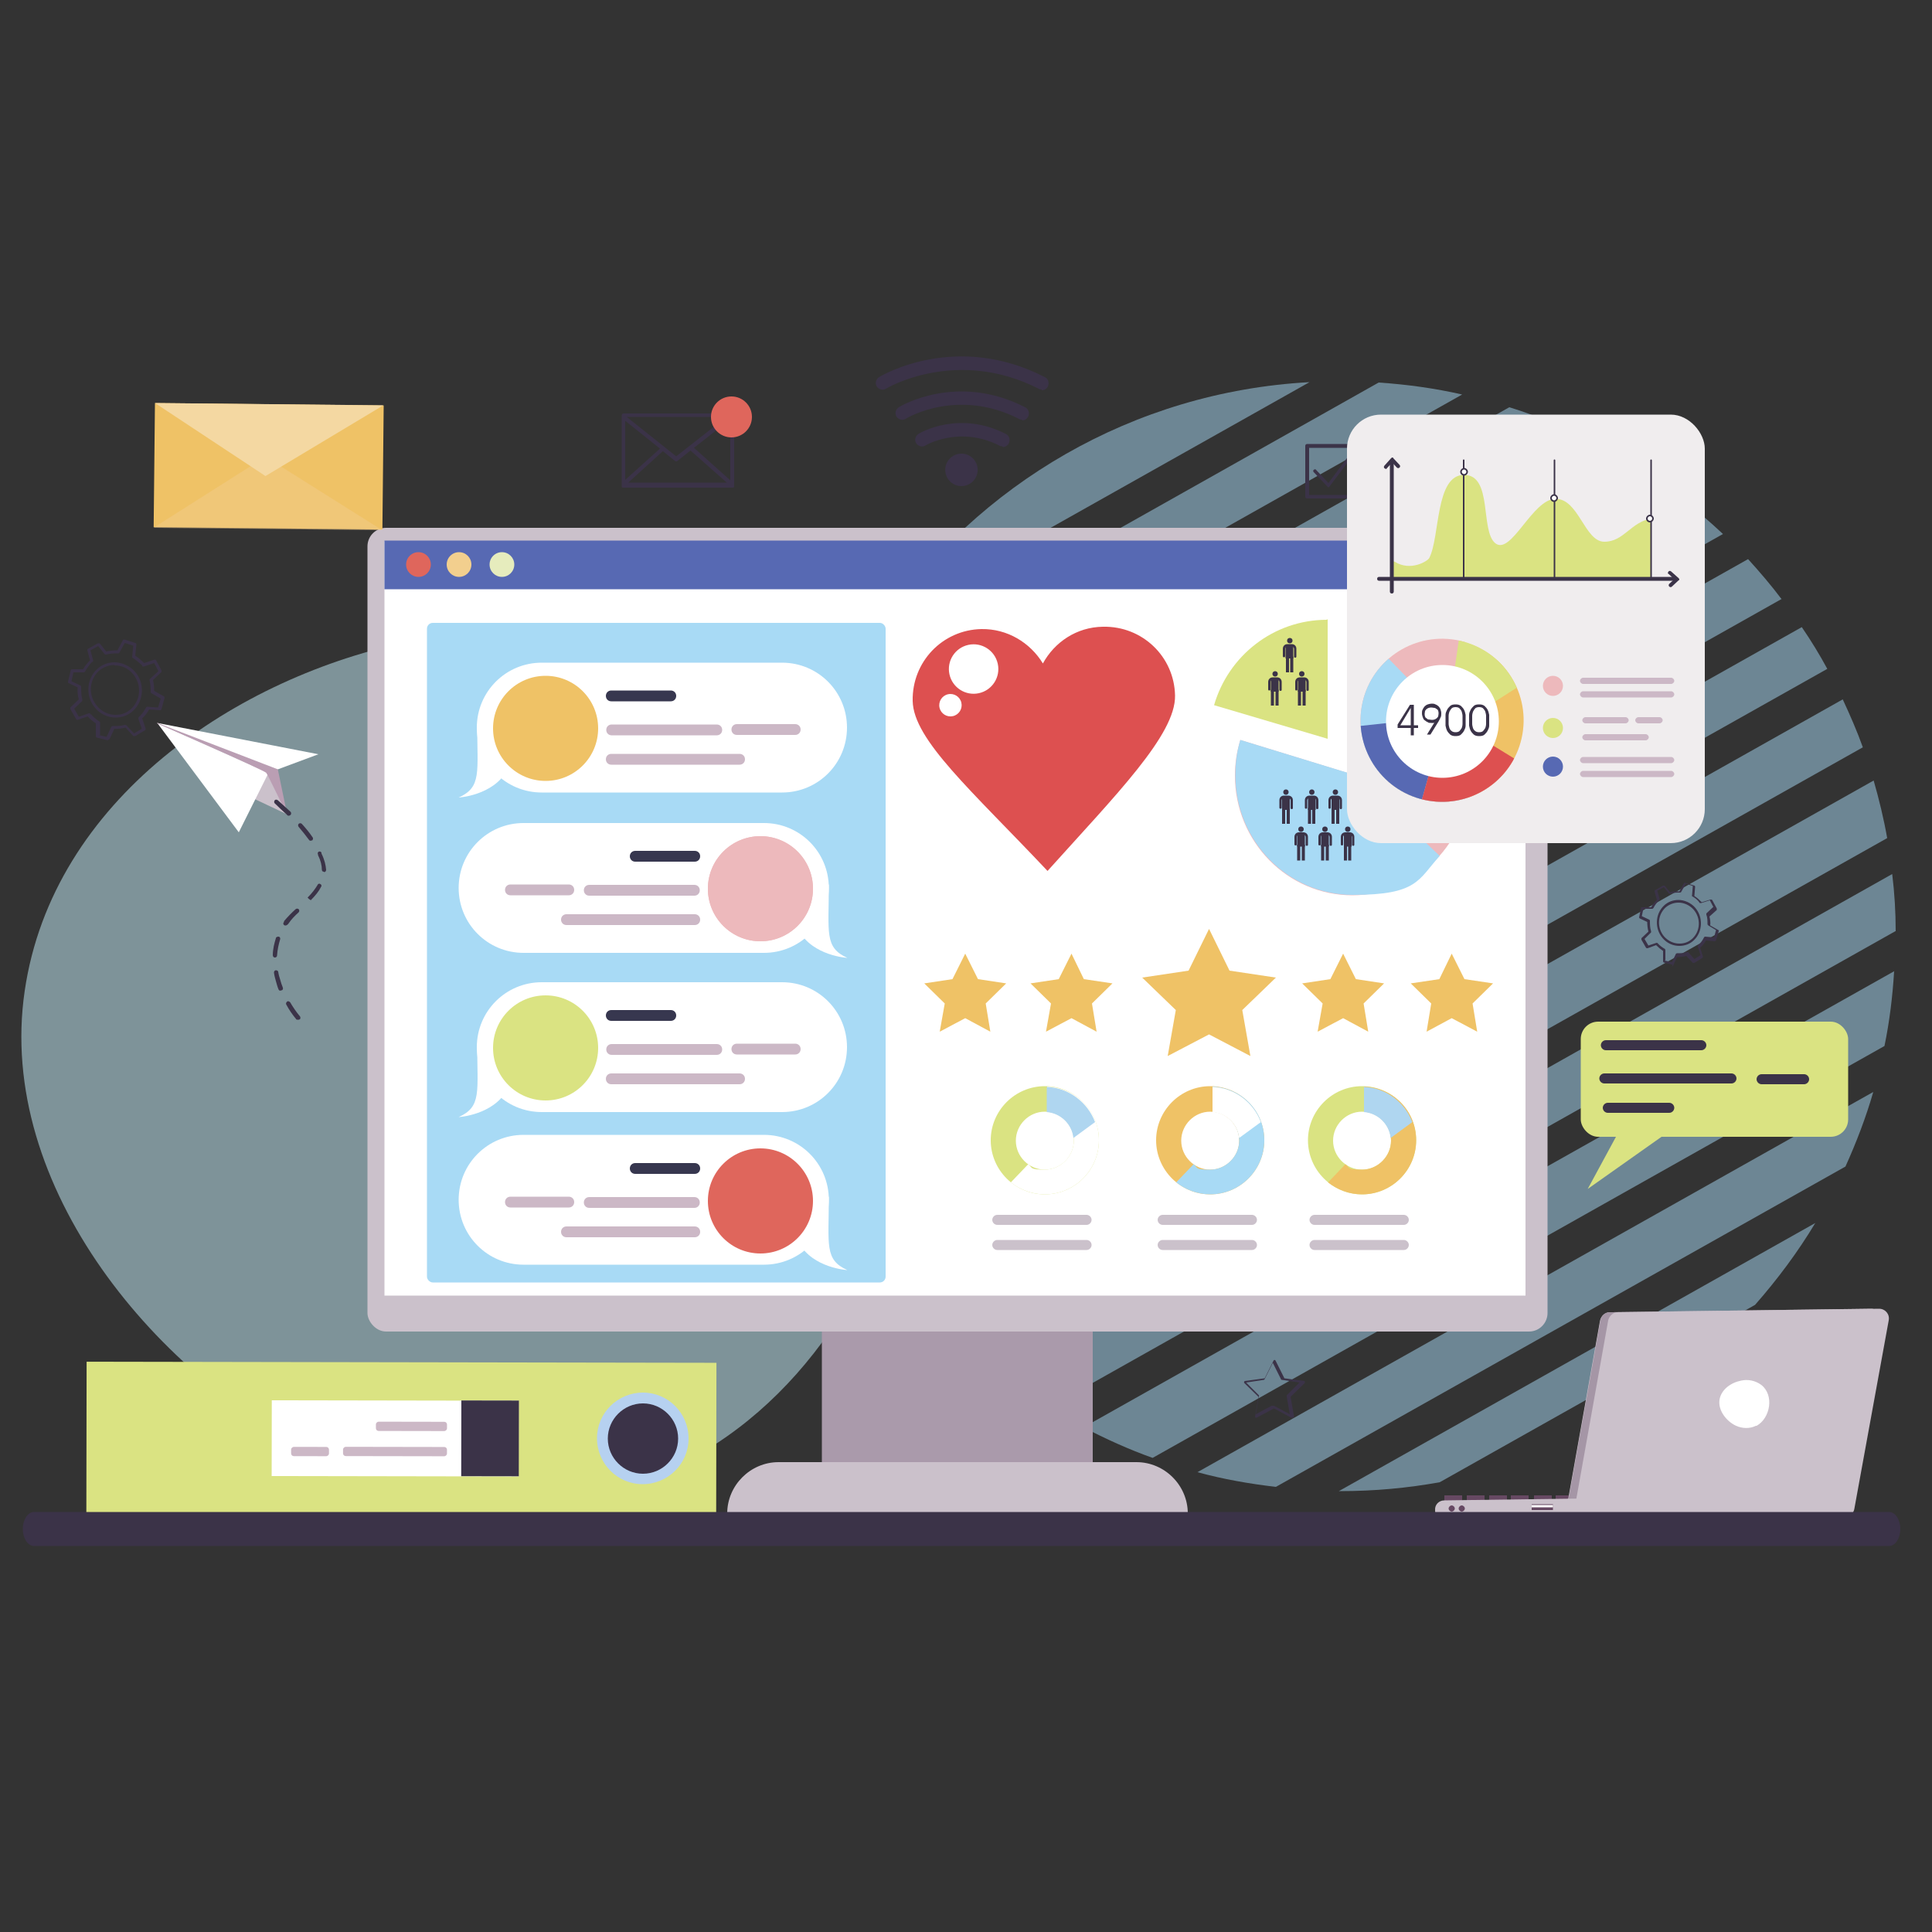 <?xml version="1.0" encoding="UTF-8"?>
<svg xmlns="http://www.w3.org/2000/svg" version="1.1" xmlns:xlink="http://www.w3.org/1999/xlink" viewBox="0 0 500 500">
  <rect x="0" y="0" width="500" height="500" fill="#333333" stroke="none"/>
  <!-- Generator: Adobe Illustrator 29.1.0, SVG Export Plug-In . SVG Version: 2.1.0 Build 142)  -->
  <defs>
    <style>
      .st0 {
        fill: #cbc1cb;
      }

      .st1 {
        clip-path: url(#clippath-6);
      }

      .st2 {
        fill: #3b3348;
      }

      .st3 {
        fill: #f1cb89;
      }

      .st4 {
        fill: #caf4ff;
      }

      .st5 {
        fill: #a596a6;
      }

      .st6 {
        fill: #fff;
      }

      .st7 {
        fill: #664862;
      }

      .st8 {
        fill: none;
      }

      .st9 {
        fill: #aa9aab;
      }

      .st10 {
        clip-path: url(#clippath-1);
      }

      .st11 {
        fill: #e6ecbd;
      }

      .st12 {
        fill: #f8e6da;
      }

      .st13 {
        fill: #f0edee;
      }

      .st14 {
        fill: #ba9eb3;
      }

      .st15 {
        fill: #5769b3;
      }

      .st16 {
        isolation: isolate;
      }

      .st17 {
        fill: #37374f;
      }

      .st18 {
        clip-path: url(#clippath-5);
      }

      .st19 {
        fill: #ccb8c6;
      }

      .st20 {
        clip-path: url(#clippath-3);
      }

      .st21 {
        fill: #dae382;
      }

      .st22 {
        fill: #dd5050;
      }

      .st23 {
        fill: #f2cf8e;
      }

      .st24 {
        fill: #b6d1f0;
      }

      .st25 {
        fill: #f4d8a2;
      }

      .st26 {
        fill: #afd6f0;
      }

      .st27 {
        fill: #a8daf5;
      }

      .st28 {
        fill: #edb9bc;
      }

      .st29 {
        clip-path: url(#clippath);
      }

      .st30, .st31 {
        opacity: .5;
      }

      .st32 {
        fill: #df665c;
      }

      .st33 {
        fill: #efc266;
      }

      .st31 {
        mix-blend-mode: multiply;
      }
    </style>
    <clipPath id="clippath">
      <circle class="st8" cx="141.2" cy="188.5" r="13.6"/>
    </clipPath>
    <clipPath id="clippath-1">
      <circle class="st8" cx="141.2" cy="271.2" r="13.6"/>
    </clipPath>
    <clipPath id="clippath-3">
      <circle class="st28" cx="196.8" cy="230" r="13.6"/>
    </clipPath>
    <clipPath id="clippath-5">
      <circle class="st8" cx="196.8" cy="310.8" r="13.6"/>
    </clipPath>
    <clipPath id="clippath-6">
      <circle class="st12" cx="373.3" cy="186.4" r="21.1" transform="translate(109.3 509.6) rotate(-77.3)"/>
    </clipPath>
  </defs>
  <g class="st16">
    <g id="OBJECTS">
      <g class="st30">
        <path class="st27" d="M405.1,110.9c-4.7-2.1-9.6-4-14.5-5.5l-183.2,103.1c-1.2,5-2.1,10.1-2.8,15.3l200.5-112.8Z"/>
        <path class="st27" d="M461.1,155.1c-2.7-3.6-5.7-7.1-8.7-10.4l-243.4,137c1.2,4.4,2.7,8.7,4.3,12.8l247.8-139.5Z"/>
        <path class="st27" d="M472.9,173.1c-2-3.7-4.2-7.3-6.6-10.8l-249.5,140.4c1.8,3.8,3.7,7.6,5.8,11.2l250.3-140.8Z"/>
        <path class="st27" d="M470,316.4l-123.5,69.5c.1,0,.3,0,.4,0,8.8,0,17.4-.8,25.7-2.3l81.6-45.9c5.8-6.6,11.1-13.7,15.6-21.2Z"/>
        <path class="st27" d="M414.8,115.7l-211.2,118.9c-.1,2.6-.2,5.1-.2,7.7s0,5,.2,7.5l224.3-126.2c-4.2-2.9-8.6-5.5-13.1-7.9Z"/>
        <path class="st27" d="M211,196.3l167.4-94.2c-7-1.6-14.2-2.6-21.6-3.1l-137.3,77.3c-3.3,6.4-6.2,13.1-8.5,20.1Z"/>
        <path class="st27" d="M445.9,138.2c-3.3-3.1-6.7-6-10.2-8.8l-231.2,130.1c.5,4.5,1.3,9,2.2,13.3l239.2-134.6Z"/>
        <path class="st27" d="M490.3,251.3l-209.9,118.1c5.8,3,11.7,5.7,17.9,7.9l189.4-106.6c1.3-6.3,2.1-12.8,2.5-19.4Z"/>
        <path class="st27" d="M477.6,301.9c2.8-6.2,5.3-12.7,7.2-19.3l-174.9,98.4c6.6,1.8,13.4,3,20.3,3.8l147.4-82.9Z"/>
        <path class="st27" d="M338.9,98.9c-45.8,2.5-85.8,26.5-110.2,62l110.2-62Z"/>
        <path class="st27" d="M484.9,202l-243.8,137.2c3.4,3.8,7.1,7.3,10.9,10.7l236.4-133c-.9-5.1-2.1-10-3.5-14.9Z"/>
        <path class="st27" d="M482.1,193.4c-1.5-4.2-3.3-8.3-5.2-12.4l-249.6,140.5c2.5,3.7,5.1,7.3,7.9,10.8l246.9-138.9Z"/>
        <path class="st27" d="M490.6,241c0-5-.3-9.9-.9-14.8l-230.4,129.7c3.9,3,7.9,5.8,12.1,8.4l219.1-123.3Z"/>
      </g>
      <g class="st30">
        <path class="st4" d="M177,378.5c-28.4,14.5-63.6,12.8-92.5-.9C41,357.2-1.1,307.1,6.4,256.4c7.2-49.2,54.6-81.4,100.6-90.6,32.3-6.4,67.6-.3,93.8,19.5,61.4,46.4,43.1,156.3-21.4,191.9-.8.4-1.6.9-2.4,1.3Z"/>
      </g>
      <g>
        <rect class="st21" x="84.2" y="290.7" width="39.2" height="163" transform="translate(-268.5 475.3) rotate(-89.9)"/>
        <g>
          <circle class="st2" cx="166.4" cy="372.3" r="10.5" transform="translate(-154.3 120.3) rotate(-27.8)"/>
          <path class="st24" d="M154.5,372.2c0-6.5,5.3-11.8,11.9-11.8,6.5,0,11.8,5.3,11.8,11.9,0,6.5-5.3,11.8-11.9,11.8-6.5,0-11.8-5.3-11.8-11.9ZM175.5,372.3c0-5-4.1-9.1-9.1-9.1-5,0-9.1,4.1-9.1,9.1,0,5,4.1,9.1,9.1,9.1,5,0,9.1-4.1,9.1-9.1Z"/>
        </g>
        <rect class="st6" x="92.5" y="340.2" width="19.6" height="63.9" transform="translate(474.6 270.6) rotate(90.1)"/>
        <rect class="st2" x="117.1" y="364.8" width="19.6" height="14.9" transform="translate(499.3 246) rotate(90.1)"/>
        <rect class="st19" x="101" y="362.3" width="2.4" height="26.9" rx=".7" ry=".7" transform="translate(-273.7 477.2) rotate(-89.9)"/>
        <rect class="st19" x="105.2" y="360" width="2.4" height="18.4" rx=".7" ry=".7" transform="translate(-262.9 474.9) rotate(-89.9)"/>
        <rect class="st19" x="79" y="370.8" width="2.4" height="9.8" rx=".7" ry=".7" transform="translate(-295.6 455.2) rotate(-89.9)"/>
      </g>
      <path class="st2" d="M27.9,191.6s0,0,0,0l-2.8-.7c-.2,0-.3-.2-.3-.4v-3.3c-.8-.5-1.5-1.1-2.1-1.8l-2.6.9c-.2,0-.3,0-.4-.2l-1.5-2.6c0-.1,0-.3,0-.4l2.2-2.1c-.3-1-.4-2-.3-3.1l-2.3-1.1c-.2,0-.2-.2-.2-.4l.7-2.9c0-.2.2-.3.4-.3h2.8c.5-.9,1.1-1.6,1.8-2.3h0s-.7-2.6-.7-2.6c0-.2,0-.3.2-.4l2.5-1.4c.2,0,.3,0,.5,0l1.7,2.1c.9-.2,1.9-.3,2.9-.3l1.4-2.6c0-.2.3-.2.4-.2l2.8.9c.2,0,.3.2.3.4l-.3,2.9c.8.5,1.6,1.2,2.3,1.9l2.7-.9c.2,0,.3,0,.4.2l1.4,2.6c0,.1,0,.3,0,.4l-2.2,2.1c.2.9.3,1.8.3,2.8l2.5,1.4c.1,0,.2.3.2.4l-.8,2.9c0,.2-.2.3-.4.3l-2.8-.2c-.5.9-1.1,1.7-1.8,2.3l.9,2.7c0,.2,0,.3-.2.4l-2.5,1.5c-.1,0-.3,0-.5,0l-2-2.2c-.9.2-1.9.4-2.9.3l-1.2,2.6c0,.1-.2.2-.3.2ZM25.4,190.2l2.2.5,1.2-2.6c0-.1.2-.2.4-.2,1,0,2.1,0,3.1-.3.1,0,.3,0,.4.1l2,2.1,2-1.2-.9-2.6c0-.1,0-.3.1-.4.8-.7,1.4-1.6,1.9-2.5,0-.1.2-.2.4-.2l2.7.2.7-2.3-2.4-1.4c-.1,0-.2-.2-.2-.3,0-1,0-2-.3-3,0-.1,0-.3.1-.4l2.2-2-1.1-2.1-2.7.9c-.1,0-.3,0-.4-.1v-.2c-.8-.7-1.6-1.4-2.4-1.9-.1,0-.2-.2-.2-.3l.3-2.9-2.2-.7-1.4,2.5c0,.1-.2.2-.3.2-1,0-2.1,0-3.1.3-.1,0-.3,0-.4-.1l-1.7-2.1-2,1.1.7,2.6c0,.1,0,.3-.1.4h-.2c-.7.8-1.3,1.6-1.8,2.5,0,.1-.2.2-.3.2h-2.7s-.5,2.3-.5,2.3l2.3,1.1c.1,0,.2.2.2.3,0,1.1,0,2.2.3,3.3,0,.1,0,.3,0,.4l-2.1,2,1.2,2.1,2.6-.9c.1,0,.3,0,.4.1l-.2.3.3-.2c.6.7,1.4,1.4,2.2,1.9.1,0,.2.2.2.3v3.2ZM29.9,185.7c-2,0-3.9-.9-5.2-2.4-2.6-2.9-2.4-7.5.4-10.1,1.2-1.2,2.9-1.8,4.6-1.8s3.9.9,5.2,2.4c2.6,2.9,2.4,7.5-.4,10.1-1.2,1.2-2.9,1.8-4.6,1.8ZM29.6,172.1c-1.5,0-3,.6-4.1,1.6-2.5,2.4-2.7,6.4-.3,9.1,1.2,1.4,2.9,2.2,4.7,2.2s3-.6,4.1-1.6c2.5-2.4,2.7-6.4.3-9.1-1.2-1.4-2.9-2.1-4.7-2.1Z"/>
      <path class="st2" d="M432.9,249.7s0,0,0,0l-2.3-.6c-.1,0-.2-.2-.2-.3v-2.7c-.6-.4-1.2-.9-1.8-1.5l-2.2.8c-.1,0-.3,0-.4-.1l-1.2-2.1c0-.1,0-.3,0-.4l1.8-1.7c-.2-.8-.3-1.7-.3-2.5l-1.9-.9c-.1,0-.2-.2-.2-.3l.5-2.4c0-.1.1-.3.3-.2h2.3c.4-.7.9-1.4,1.5-1.9h0s-.6-2.2-.6-2.2c0-.1,0-.3.1-.3l2.1-1.2c.1,0,.3,0,.4,0l1.4,1.7c.8-.2,1.6-.3,2.4-.2l1.2-2.1c0-.1.2-.2.4-.1l2.3.7c.1,0,.2.2.2.3l-.2,2.4c.7.4,1.3,1,1.9,1.6l2.3-.7c.1,0,.3,0,.4.1l1.2,2.2c0,.1,0,.3,0,.4l-1.9,1.7c.2.8.3,1.5.2,2.3l2.1,1.2c.1,0,.2.2.1.3l-.7,2.4c0,.1-.2.2-.3.2l-2.3-.2c-.4.7-.9,1.4-1.5,1.9l.7,2.2c0,.1,0,.3-.1.4l-2.1,1.3c-.1,0-.3,0-.4,0l-1.7-1.8c-.8.2-1.6.3-2.4.3l-1,2.2c0,.1-.2.2-.3.2ZM430.8,248.6l1.9.4,1-2.1c0-.1.2-.2.3-.2.9,0,1.7,0,2.6-.3.1,0,.2,0,.3,0l1.6,1.8,1.6-1-.7-2.2c0-.1,0-.2,0-.3.7-.6,1.2-1.3,1.6-2.1,0-.1.2-.2.3-.2l2.3.2.5-1.9-2-1.2c0,0-.2-.2-.2-.3,0-.8,0-1.7-.3-2.5,0-.1,0-.2,0-.3l1.8-1.7-.9-1.7-2.2.7c-.1,0-.2,0-.3,0h-.1c-.5-.8-1.2-1.3-1.9-1.7-.1,0-.2-.2-.1-.3l.2-2.4-1.8-.6-1.2,2.1c0,.1-.2.2-.3.2-.9,0-1.7,0-2.5.3-.1,0-.2,0-.3,0l-1.4-1.7-1.7.9.6,2.1c0,.1,0,.2,0,.3h-.1c-.6.7-1.1,1.3-1.5,2.1,0,0-.2.2-.3.2h-2.3s-.4,1.9-.4,1.9l1.9.9c.1,0,.2.2.2.3,0,.9,0,1.8.3,2.7,0,.1,0,.2,0,.3l-1.7,1.7,1,1.7,2.1-.7c.1,0,.2,0,.3,0l-.2.3.2-.2c.5.6,1.2,1.1,1.9,1.5,0,0,.1.2.1.3v2.6ZM434.6,244.8c-1.6,0-3.2-.7-4.3-2-2.1-2.4-2-6.2.3-8.4,1-1,2.4-1.5,3.8-1.5s3.2.7,4.3,2c2.1,2.4,2,6.2-.3,8.4-1,1-2.4,1.5-3.8,1.5ZM434.4,233.6c-1.3,0-2.5.5-3.4,1.3-2.1,2-2.2,5.3-.3,7.5,1,1.1,2.4,1.8,3.9,1.8s2.5-.5,3.4-1.3c2.1-2,2.2-5.3.3-7.5-1-1.1-2.4-1.8-3.9-1.8Z"/>
      <g>
        <rect class="st9" x="212.7" y="339.5" width="70.1" height="46.3"/>
        <g>
          <rect class="st0" x="95.1" y="136.6" width="305.4" height="208" rx="4.8" ry="4.8"/>
          <rect class="st6" x="99.5" y="140.1" width="295.3" height="195.2"/>
          <rect class="st15" x="99.5" y="139.9" width="295.3" height="12.6"/>
          <circle class="st32" cx="108.3" cy="146.1" r="3.2"/>
          <circle class="st23" cx="118.8" cy="146.1" r="3.2"/>
          <circle class="st11" cx="129.9" cy="146.1" r="3.2"/>
        </g>
        <path class="st0" d="M294.1,378.4h-92.6c-7.3,0-13.3,6-13.3,13.3h0s119.2,0,119.2,0h0c0-7.3-6-13.3-13.3-13.3Z"/>
      </g>
      <g>
        <path class="st2" d="M351.4,129h-13.1c-.3,0-.5-.2-.5-.5v-13.1c0-.3.2-.5.5-.5h13.1c.3,0,.5.2.5.5v13.1c0,.3-.2.5-.5.5ZM338.8,128.1h12.2v-12.2h-12.2v12.2Z"/>
        <path class="st2" d="M343.9,126.1c-.1,0-.2,0-.3-.1l-3.6-3.8c-.2-.2-.2-.5,0-.6.2-.2.5-.2.6,0l3.2,3.4,5.8-7.8c.2-.2.4-.2.6,0,.2.2.2.4,0,.6l-6.2,8.2c0,.1-.2.2-.3.2h0Z"/>
      </g>
      <g>
        <circle class="st2" cx="248.8" cy="121.7" r="4.2" transform="translate(-21.3 60.4) rotate(-13.3)"/>
        <path class="st2" d="M259.4,115.5c-.3,0-.5,0-.8-.2-10.3-5.2-19-.1-19.1,0-.8.5-1.9.2-2.4-.6-.5-.8-.2-1.9.6-2.4.4-.3,10.5-6.2,22.6,0,.9.4,1.2,1.5.8,2.4-.3.6-.9,1-1.6,1Z"/>
        <path class="st2" d="M264.5,108.6c-.3,0-.5,0-.8-.2-15.7-8-28.8-.4-29.3,0-.8.5-1.9.2-2.4-.6-.5-.8-.2-1.9.6-2.4.6-.4,15.2-9,32.7,0,.9.4,1.2,1.5.8,2.4-.3.6-.9,1-1.6,1Z"/>
        <path class="st2" d="M269.6,100.8c-.3,0-.5,0-.8-.2-21.2-10.8-39.3-.2-39.5,0-.8.5-1.9.2-2.4-.6-.5-.8-.2-1.9.6-2.4.8-.5,20-11.8,42.9,0,.9.4,1.2,1.5.8,2.4-.3.6-.9,1-1.6,1Z"/>
      </g>
      <path class="st2" d="M334.3,366.9s0,0-.1,0l-4.5-2.4-4.5,2.4c-.1,0-.2,0-.3,0,0,0-.1-.2-.1-.3l.9-5.1-3.7-3.6c0,0-.1-.2,0-.3,0-.1.1-.2.2-.2l5.1-.7,2.3-4.6c.1-.2.4-.2.5,0l2.3,4.6,5.1.7c.1,0,.2,0,.2.2,0,.1,0,.2,0,.3l-3.7,3.6.9,5.1c0,.1,0,.2-.1.3,0,0-.1,0-.2,0ZM329.6,363.8s0,0,.1,0l4.1,2.2-.8-4.6c0,0,0-.2,0-.3l3.3-3.3-4.6-.7c0,0-.2,0-.2-.2l-2.1-4.2-2.1,4.2c0,0-.1.2-.2.2l-4.6.7,3.3,3.3c0,0,.1.2,0,.3l-.8,4.6,4.1-2.2s0,0,.1,0Z"/>
      <rect class="st27" x="110.5" y="161.2" width="118.7" height="170.7" rx="1.5" ry="1.5"/>
      <g>
        <polygon class="st0" points="74.4 210.8 56.8 202.5 70.2 199.8 74.4 210.8"/>
        <polygon class="st6" points="40.7 187.1 61.8 215.4 69.5 200 40.7 187.1"/>
        <polygon class="st6" points="69.5 200 82.4 195.2 40.7 187.1 69.5 200"/>
        <path class="st14" d="M40.7,187.1l31.2,12,2.4,11.6v.2s-5.1-10.6-5.4-10.9c-.8-.8-28.3-12.8-28.3-12.8Z"/>
      </g>
      <g>
        <path class="st6" d="M202.4,205.1h-62.2c-9.3,0-16.8-7.5-16.8-16.8s7.5-16.8,16.8-16.8h62.2c9.3,0,16.8,7.5,16.8,16.8s-7.5,16.8-16.8,16.8Z"/>
        <path class="st6" d="M123.5,187.4c0,12.5,1.2,16.3-4.8,19,0,0,8.9-.5,12.5-7s-7.7-12-7.7-12Z"/>
      </g>
      <g>
        <path class="st17" d="M173.6,181.5h-15.4c-.8,0-1.4-.6-1.4-1.4s.6-1.4,1.4-1.4h15.4c.8,0,1.4.6,1.4,1.4s-.6,1.4-1.4,1.4Z"/>
        <path class="st19" d="M185.5,190.3h-27.2c-.8,0-1.4-.6-1.4-1.4s.6-1.4,1.4-1.4h27.2c.8,0,1.4.6,1.4,1.4s-.6,1.4-1.4,1.4Z"/>
        <path class="st19" d="M205.8,190.2h-15.1c-.8,0-1.4-.6-1.4-1.4s.6-1.4,1.4-1.4h15.1c.8,0,1.4.6,1.4,1.4s-.6,1.4-1.4,1.4Z"/>
        <path class="st19" d="M191.4,197.9h-33.2c-.8,0-1.4-.6-1.4-1.4s.6-1.4,1.4-1.4h33.2c.8,0,1.4.6,1.4,1.4s-.6,1.4-1.4,1.4Z"/>
      </g>
      <g class="st29">
        <rect class="st33" x="124.7" y="173.8" width="31.6" height="29.5"/>
      </g>
      <g>
        <path class="st6" d="M202.4,287.8h-62.2c-9.3,0-16.8-7.5-16.8-16.8s7.5-16.8,16.8-16.8h62.2c9.3,0,16.8,7.5,16.8,16.8s-7.5,16.8-16.8,16.8Z"/>
        <path class="st6" d="M123.5,270.1c0,12.5,1.2,16.3-4.8,19,0,0,8.9-.5,12.5-7s-7.7-12-7.7-12Z"/>
      </g>
      <g>
        <path class="st17" d="M173.6,264.2h-15.4c-.8,0-1.4-.6-1.4-1.4s.6-1.4,1.4-1.4h15.4c.8,0,1.4.6,1.4,1.4s-.6,1.4-1.4,1.4Z"/>
        <path class="st19" d="M185.5,273h-27.2c-.8,0-1.4-.6-1.4-1.4s.6-1.4,1.4-1.4h27.2c.8,0,1.4.6,1.4,1.4s-.6,1.4-1.4,1.4Z"/>
        <path class="st19" d="M205.8,272.9h-15.1c-.8,0-1.4-.6-1.4-1.4s.6-1.4,1.4-1.4h15.1c.8,0,1.4.6,1.4,1.4s-.6,1.4-1.4,1.4Z"/>
        <path class="st19" d="M191.4,280.6h-33.2c-.8,0-1.4-.6-1.4-1.4s.6-1.4,1.4-1.4h33.2c.8,0,1.4.6,1.4,1.4s-.6,1.4-1.4,1.4Z"/>
      </g>
      <g class="st10">
        <rect class="st21" x="124.7" y="256.5" width="31.6" height="29.5"/>
      </g>
      <g>
        <path class="st6" d="M135.5,246.6h62.2c9.3,0,16.8-7.5,16.8-16.8s-7.5-16.8-16.8-16.8h-62.2c-9.3,0-16.8,7.5-16.8,16.8s7.5,16.8,16.8,16.8Z"/>
        <path class="st6" d="M214.5,228.9c0,12.5-1.2,16.3,4.8,19,0,0-8.9-.5-12.5-7-3.6-6.5,7.7-12,7.7-12Z"/>
      </g>
      <g>
        <path class="st17" d="M164.4,223h15.4c.8,0,1.4-.6,1.4-1.4s-.6-1.4-1.4-1.4h-15.4c-.8,0-1.4.6-1.4,1.4s.6,1.4,1.4,1.4Z"/>
        <path class="st19" d="M152.5,231.8h27.2c.8,0,1.4-.6,1.4-1.4s-.6-1.4-1.4-1.4h-27.2c-.8,0-1.4.6-1.4,1.4s.6,1.4,1.4,1.4Z"/>
        <path class="st19" d="M132.1,231.7h15.1c.8,0,1.4-.6,1.4-1.4s-.6-1.4-1.4-1.4h-15.1c-.8,0-1.4.6-1.4,1.4s.6,1.4,1.4,1.4Z"/>
        <path class="st19" d="M146.6,239.4h33.2c.8,0,1.4-.6,1.4-1.4s-.6-1.4-1.4-1.4h-33.2c-.8,0-1.4.6-1.4,1.4s.6,1.4,1.4,1.4Z"/>
      </g>
      <g>
        <circle class="st28" cx="196.8" cy="230" r="13.6"/>
        <g class="st20">
          <rect class="st28" x="181.7" y="215.3" width="31.6" height="29.5"/>
        </g>
      </g>
      <g>
        <path class="st6" d="M135.5,327.3h62.2c9.3,0,16.8-7.5,16.8-16.8s-7.5-16.8-16.8-16.8h-62.2c-9.3,0-16.8,7.5-16.8,16.8s7.5,16.8,16.8,16.8Z"/>
        <path class="st6" d="M214.5,309.7c0,12.5-1.2,16.3,4.8,19,0,0-8.9-.5-12.5-7-3.6-6.5,7.7-12,7.7-12Z"/>
      </g>
      <g>
        <path class="st17" d="M164.4,303.8h15.4c.8,0,1.4-.6,1.4-1.4s-.6-1.4-1.4-1.4h-15.4c-.8,0-1.4.6-1.4,1.4s.6,1.4,1.4,1.4Z"/>
        <path class="st19" d="M152.5,312.6h27.2c.8,0,1.4-.6,1.4-1.4s-.6-1.4-1.4-1.4h-27.2c-.8,0-1.4.6-1.4,1.4s.6,1.4,1.4,1.4Z"/>
        <path class="st19" d="M132.1,312.5h15.1c.8,0,1.4-.6,1.4-1.4s-.6-1.4-1.4-1.4h-15.1c-.8,0-1.4.6-1.4,1.4s.6,1.4,1.4,1.4Z"/>
        <path class="st19" d="M146.6,320.2h33.2c.8,0,1.4-.6,1.4-1.4s-.6-1.4-1.4-1.4h-33.2c-.8,0-1.4.6-1.4,1.4s.6,1.4,1.4,1.4Z"/>
      </g>
      <g class="st18">
        <rect class="st32" x="181.7" y="296.1" width="31.6" height="29.5"/>
      </g>
      <path class="st2" d="M77,263.9c-.2,0-.3,0-.4-.2-1-1.2-1.8-2.4-2.5-3.7-.2-.3,0-.6.2-.8.3-.2.6,0,.8.2.7,1.2,1.5,2.4,2.5,3.6.2.2.2.6,0,.8-.1,0-.2.1-.3.1ZM72.6,256.4c-.2,0-.4-.1-.5-.3-.3-.7-.5-1.5-.7-2.2-.2-.7-.4-1.4-.5-2.2,0-.3.2-.6.5-.6.3,0,.6.2.6.4.1.7.3,1.4.5,2,.2.7.4,1.4.7,2.1.1.3,0,.6-.3.7,0,0-.1,0-.2,0ZM71.1,247.8h0c-.3,0-.5-.3-.5-.6,0-1.6.4-3.1.8-4.4,0-.3.4-.4.7-.4.3,0,.5.4.4.7-.4,1.3-.7,2.7-.8,4.2,0,.3-.3.5-.5.5ZM73.8,239.5c-.1,0-.2,0-.3-.1-.2-.2-.3-.5,0-.8v-.2c1-1.2,2.1-2.3,3-3.1.2-.2.6-.2.8,0,.2.2.2.6,0,.8-.9.8-1.9,1.8-2.7,3l-.2.2c-.1.1-.3.2-.4.2ZM80.5,233l-.5-.3-.4-.4c1.2-1.2,2-2.3,2.6-3.3.1-.3.5-.4.7-.2.3.1.4.5.2.7-.6,1.2-1.5,2.3-2.7,3.5ZM83.8,225.6c-.3,0-.5-.2-.5-.5,0-1.1-.3-2.4-1-3.8v-.2c-.2-.3,0-.6.2-.7.3-.1.6,0,.7.3v.2c.8,1.6,1.1,3,1.2,4.2,0,.3-.2.6-.5.6h0ZM80.5,217.6c-.2,0-.3,0-.5-.2-.8-1.1-1.7-2.2-2.7-3.4-.2-.2-.2-.6,0-.8.2-.2.6-.2.8,0,1.1,1.2,2,2.3,2.8,3.5.2.2.1.6-.1.8,0,0-.2,0-.3,0ZM74.7,211.1c-.1,0-.3,0-.4-.2-1.1-1-2.2-2-3.2-3-.2-.2-.2-.5,0-.8.2-.2.5-.2.8,0,1.1,1,2.2,2,3.3,3,.2.2.2.6,0,.8-.1.1-.3.2-.4.2Z"/>
      <g>
        <path class="st2" d="M190.1,107.4c0,0,0-.1,0-.2,0,0,0-.1,0-.2,0,0,0,0,0,0,0,0-.1,0-.2,0,0,0-.1,0-.2,0h0s-28.3,0-28.3,0c-.3,0-.5.2-.5.5v18.1c0,0,0,.1,0,.2,0,0,0,.1,0,.2,0,0,0,0,0,0,0,.1.2.2.4.2h28.3c.2,0,.3,0,.4-.2,0,0,0,0,0,0,0,0,0-.1,0-.2,0,0,0-.1,0-.2v-18.1ZM161.8,108.9l9,7.2-9,8.1v-15.3ZM175,118.1l-12.8-10.2h25.8l-13,10.2ZM171.6,116.8s0,0,0,0l3.1,2.5c0,0,.2.1.3.1s.2,0,.3-.1l3.4-2.7,9.4,8.3h-25.5l8.9-8.1ZM179.6,115.9l9.4-7.4v15.8l-9.4-8.4Z"/>
        <circle class="st32" cx="189.3" cy="107.9" r="5.3"/>
      </g>
      <g>
        <g>
          <rect class="st21" x="409.1" y="264.4" width="69.2" height="29.8" rx="4.5" ry="4.5"/>
          <polygon class="st21" points="430 294.2 410.9 307.7 418.7 293.3 430 294.2"/>
        </g>
        <path class="st2" d="M440.3,271.8h-24.7c-.7,0-1.3-.6-1.3-1.3s.6-1.3,1.3-1.3h24.7c.7,0,1.3.6,1.3,1.3s-.6,1.3-1.3,1.3Z"/>
        <path class="st2" d="M448.1,280.4h-32.9c-.7,0-1.3-.6-1.3-1.3s.6-1.3,1.3-1.3h32.9c.7,0,1.3.6,1.3,1.3s-.6,1.3-1.3,1.3Z"/>
        <path class="st2" d="M466.9,280.6h-11c-.7,0-1.3-.6-1.3-1.3s.6-1.3,1.3-1.3h11c.7,0,1.3.6,1.3,1.3s-.6,1.3-1.3,1.3Z"/>
        <path class="st2" d="M432,288h-15.9c-.7,0-1.3-.6-1.3-1.3s.6-1.3,1.3-1.3h15.9c.7,0,1.3.6,1.3,1.3s-.6,1.3-1.3,1.3Z"/>
      </g>
      <g>
        <rect class="st33" x="39.9" y="104.6" width="59.2" height="32.1" transform="translate(1.3 -.7) rotate(.6)"/>
        <g class="st31">
          <polygon class="st3" points="68.7 118.2 39.7 136.6 98.9 137.2 68.7 118.2"/>
        </g>
        <polygon class="st25" points="68.7 123.2 40.1 104.3 99.2 104.9 68.7 123.2"/>
      </g>
      <g>
        <g>
          <path class="st21" d="M270.4,309.1c-7.7,0-14-6.3-14-14s6.3-14,14-14,14,6.3,14,14-6.3,14-14,14ZM270.4,287.7c-4.1,0-7.5,3.4-7.5,7.5s3.4,7.5,7.5,7.5,7.5-3.4,7.5-7.5-3.4-7.5-7.5-7.5Z"/>
          <path class="st6" d="M270.4,309.1c7.7,0,14-6.3,14-14s-6-13.6-13.4-13.9v6.5c3.9.3,6.9,3.5,6.9,7.5s-3.4,7.5-7.5,7.5-3.1-.5-4.3-1.4l-4.5,4.7c2.4,1.9,5.5,3.1,8.8,3.1Z"/>
          <path class="st26" d="M270.9,281.3v6.5c3.6.3,6.5,3.1,6.9,6.7l5.6-4.1c-1.9-5.1-6.8-8.9-12.5-9.1Z"/>
        </g>
        <path class="st0" d="M281.2,317h-23.1c-.7,0-1.3-.6-1.3-1.3h0c0-.7.6-1.3,1.3-1.3h23.1c.7,0,1.3.6,1.3,1.3h0c0,.7-.6,1.3-1.3,1.3Z"/>
        <path class="st0" d="M281.2,323.5h-23.1c-.7,0-1.3-.6-1.3-1.3h0c0-.7.6-1.3,1.3-1.3h23.1c.7,0,1.3.6,1.3,1.3h0c0,.7-.6,1.3-1.3,1.3Z"/>
      </g>
      <g>
        <g>
          <path class="st33" d="M313.2,309.1c-7.7,0-14-6.3-14-14s6.3-14,14-14,14,6.3,14,14-6.3,14-14,14ZM313.2,287.7c-4.1,0-7.5,3.4-7.5,7.5s3.4,7.5,7.5,7.5,7.5-3.4,7.5-7.5-3.4-7.5-7.5-7.5Z"/>
          <path class="st27" d="M313.2,309.1c7.7,0,14-6.3,14-14s-6-13.6-13.4-13.9v6.5c3.9.3,6.9,3.5,6.9,7.5s-3.4,7.5-7.5,7.5-3.1-.5-4.3-1.4l-4.5,4.7c2.4,1.9,5.5,3.1,8.8,3.1Z"/>
          <path class="st6" d="M313.8,281.3v6.5c3.6.3,6.5,3.1,6.9,6.7l5.6-4.1c-1.9-5.1-6.8-8.9-12.5-9.1Z"/>
        </g>
        <path class="st0" d="M324,317h-23.1c-.7,0-1.3-.6-1.3-1.3h0c0-.7.6-1.3,1.3-1.3h23.1c.7,0,1.3.6,1.3,1.3h0c0,.7-.6,1.3-1.3,1.3Z"/>
        <path class="st0" d="M324,323.5h-23.1c-.7,0-1.3-.6-1.3-1.3h0c0-.7.6-1.3,1.3-1.3h23.1c.7,0,1.3.6,1.3,1.3h0c0,.7-.6,1.3-1.3,1.3Z"/>
      </g>
      <g>
        <g>
          <path class="st21" d="M352.5,309.1c-7.7,0-14-6.3-14-14s6.3-14,14-14,14,6.3,14,14-6.3,14-14,14ZM352.5,287.7c-4.1,0-7.5,3.4-7.5,7.5s3.4,7.5,7.5,7.5,7.5-3.4,7.5-7.5-3.4-7.5-7.5-7.5Z"/>
          <path class="st33" d="M352.5,309.1c7.7,0,14-6.3,14-14s-6-13.6-13.4-13.9v6.5c3.9.3,6.9,3.5,6.9,7.5s-3.4,7.5-7.5,7.5-3.1-.5-4.3-1.4l-4.5,4.7c2.4,1.9,5.5,3.1,8.8,3.1Z"/>
          <path class="st26" d="M353,281.3v6.5c3.6.3,6.5,3.1,6.9,6.7l5.6-4.1c-1.9-5.1-6.8-8.9-12.5-9.1Z"/>
        </g>
        <path class="st0" d="M363.3,317h-23.1c-.7,0-1.3-.6-1.3-1.3h0c0-.7.6-1.3,1.3-1.3h23.1c.7,0,1.3.6,1.3,1.3h0c0,.7-.6,1.3-1.3,1.3Z"/>
        <path class="st0" d="M363.3,323.5h-23.1c-.7,0-1.3-.6-1.3-1.3h0c0-.7.6-1.3,1.3-1.3h23.1c.7,0,1.3.6,1.3,1.3h0c0,.7-.6,1.3-1.3,1.3Z"/>
      </g>
      <g>
        <rect class="st7" x="373.8" y="387" width="4.6" height="1.8"/>
        <rect class="st7" x="379.6" y="387" width="4.6" height="1.8"/>
        <rect class="st7" x="385.4" y="387" width="4.6" height="1.8"/>
        <rect class="st7" x="391" y="387" width="4.6" height="1.8"/>
        <rect class="st7" x="397" y="387" width="4.6" height="1.8"/>
        <rect class="st7" x="402.6" y="387" width="4.6" height="1.8"/>
        <g>
          <path class="st0" d="M484.2,338.7l-67.6.9c-1.2,0-2.2.9-2.5,2.1l-8.5,47.6c-.3,1.5.9,3,2.5,3l67.2.3c1.2,0,2.3-.9,2.5-2.1l8.9-48.8c.3-1.6-.9-3-2.5-3Z"/>
          <path class="st0" d="M486.3,338.7l-67.6.9c-1.2,0-2.2.9-2.5,2.1l-8.5,47.6c-.3,1.5.9,3,2.5,3l67.2.3c1.2,0,2.3-.9,2.5-2.1l8.9-48.8c.3-1.6-.9-3-2.5-3Z"/>
          <path class="st5" d="M405.7,389.3l8.5-47.6c.2-1.2,1.2-2.1,2.5-2.1l67.6-.9c0,0,.2,0,.2,0l-65.8.9c-1.2,0-2.2.9-2.5,2.1l-8.5,47.6c-.3,1.5.9,3,2.5,3l65.2.3s0,0,0,0l-67.2-.3c-1.6,0-2.8-1.4-2.5-3Z"/>
          <path class="st0" d="M373.4,392.9l51.6-.7v-4.6c0,0-51.2.7-51.2.7-1.4,0-2.5,1.1-2.4,2.5v.2c0,1.1.9,2,2,1.9Z"/>
        </g>
        <rect class="st7" x="396.4" y="389.3" width="5.5" height="1.5"/>
        <rect class="st6" x="396.4" y="389.5" width="5.5" height=".6"/>
        <path class="st7" d="M374.9,390.4c0-.4.4-.8.8-.8s.8.4.8.8-.4.8-.8.8-.8-.4-.8-.8Z"/>
        <path class="st7" d="M377.5,390.4c0-.4.4-.8.8-.8s.8.4.8.8-.4.8-.8.8-.8-.4-.8-.8Z"/>
        <path class="st6" d="M454.4,369c-1.6.8-3.5.7-5.1,0-2.4-1.1-4.7-3.9-4.3-6.7.4-2.7,3-4.5,5.6-5,1.8-.4,3.7,0,5.2,1.1,3.4,2.6,2.4,8.6-1.2,10.6,0,0,0,0-.1,0Z"/>
      </g>
      <path class="st2" d="M488.8,400.1H8.8c-1.6,0-2.9-2-2.9-4.4s1.3-4.4,2.9-4.4h480.1c1.6,0,2.9,2,2.9,4.4s-1.3,4.4-2.9,4.4Z"/>
      <g>
        <path class="st22" d="M285.4,162.2c-6.8.1-12.5,4-15.5,9.5-3.3-5.4-9.2-9-15.9-8.9-10.1.2-18,8.5-17.8,18.6.2,10.1,15.2,23.1,34.9,44,17.8-19.8,33.2-35.3,33-45.4-.2-10.1-8.5-18-18.6-17.8Z"/>
        <circle class="st6" cx="252" cy="173" r="6.4" transform="translate(-31.1 57.8) rotate(-12.3)"/>
        <circle class="st6" cx="246" cy="182.5" r="2.9" transform="translate(-35.2 61) rotate(-13.2)"/>
      </g>
      <polygon class="st33" points="312.9 240.4 318.2 251.2 330.2 253 321.5 261.4 323.6 273.3 312.9 267.7 302.2 273.3 304.3 261.4 295.6 253 307.6 251.2 312.9 240.4"/>
      <polygon class="st33" points="347.6 246.8 350.9 253.4 358.2 254.5 352.9 259.7 354.1 267 347.6 263.5 341 267 342.3 259.7 337 254.5 344.3 253.4 347.6 246.8"/>
      <polygon class="st33" points="375.7 246.8 379 253.4 386.4 254.5 381.1 259.7 382.3 267 375.7 263.5 369.2 267 370.4 259.7 365.1 254.5 372.5 253.4 375.7 246.8"/>
      <polygon class="st33" points="277.3 246.8 280.5 253.4 287.9 254.5 282.6 259.7 283.8 267 277.3 263.5 270.7 267 272 259.7 266.7 254.5 274 253.4 277.3 246.8"/>
      <polygon class="st33" points="249.8 246.8 253.1 253.4 260.4 254.5 255.1 259.7 256.3 267 249.8 263.5 243.2 267 244.5 259.7 239.2 254.5 246.5 253.4 249.8 246.8"/>
      <g>
        <g>
          <path class="st28" d="M350.6,169.7v30.9c0,0-29.6-9.1-29.6-9.1-.9,2.9-1.4,6-1.4,9.2,0,17.1,13.6,31,30.4,31s30.4-13.9,30.4-31-13.3-30.7-29.9-31Z"/>
          <path class="st27" d="M350.4,200.5v-.5.5s-29.4-9-29.4-9c-.9,2.9-1.3,6-1.3,9.1,0,17.1,13.6,31,30.4,31s16.9-3.9,22.5-10.1l-22.2-21Z"/>
          <path class="st21" d="M343.3,160.3c0,0,.2,0,.3,0v30.9c0,0-29.4-8.7-29.4-8.7,3.7-12.8,15.4-22.1,29.2-22.1Z"/>
        </g>
        <g>
          <rect class="st2" x="356.8" y="193.2" width="2" height="3.5"/>
          <rect class="st2" x="358" y="196.2" width=".8" height="4.1" rx="0" ry="0"/>
          <rect class="st2" x="356.8" y="196.2" width=".8" height="4.1" rx="0" ry="0"/>
          <circle class="st2" cx="357.8" cy="192.1" r=".7"/>
          <path class="st2" d="M359.3,196.5c-.2,0-.3-.1-.3-.3v-2c0-.3-.3-.6-.6-.6h-1.1c-.3,0-.6.3-.6.6v1.9c0,.2-.1.3-.3.3s-.3-.1-.3-.3v-1.9c0-.7.5-1.2,1.2-1.2h1.1c.7,0,1.2.5,1.2,1.2v2c0,.2-.1.3-.3.3Z"/>
        </g>
        <g>
          <rect class="st2" x="363" y="193.2" width="2" height="3.5"/>
          <rect class="st2" x="364.2" y="196.2" width=".8" height="4.1" rx="0" ry="0"/>
          <rect class="st2" x="363" y="196.2" width=".8" height="4.1" rx="0" ry="0"/>
          <circle class="st2" cx="364" cy="192.1" r=".7"/>
          <path class="st2" d="M365.5,196.5c-.2,0-.3-.1-.3-.3v-2c0-.3-.3-.6-.6-.6h-1.1c-.3,0-.6.3-.6.6v1.9c0,.2-.1.3-.3.3s-.3-.1-.3-.3v-1.9c0-.7.5-1.2,1.2-1.2h1.1c.7,0,1.2.5,1.2,1.2v2c0,.2-.1.3-.3.3Z"/>
        </g>
        <g>
          <rect class="st2" x="359.6" y="183.6" width="2" height="3.5"/>
          <rect class="st2" x="360.7" y="186.7" width=".8" height="4.1" rx="0" ry="0"/>
          <rect class="st2" x="359.6" y="186.7" width=".8" height="4.1" rx="0" ry="0"/>
          <circle class="st2" cx="360.6" cy="182.6" r=".7"/>
          <path class="st2" d="M362,186.9c-.2,0-.3-.1-.3-.3v-2c0-.3-.3-.6-.6-.6h-1.1c-.3,0-.6.3-.6.6v1.9c0,.2-.1.3-.3.3s-.3-.1-.3-.3v-1.9c0-.7.5-1.2,1.2-1.2h1.1c.7,0,1.2.5,1.2,1.2v2c0,.2-.1.3-.3.3Z"/>
        </g>
        <g>
          <rect class="st2" x="365.7" y="183.6" width="2" height="3.5"/>
          <rect class="st2" x="366.9" y="186.7" width=".8" height="4.1" rx="0" ry="0"/>
          <rect class="st2" x="365.7" y="186.7" width=".8" height="4.1" rx="0" ry="0"/>
          <circle class="st2" cx="366.7" cy="182.6" r=".7"/>
          <path class="st2" d="M368.2,186.9c-.2,0-.3-.1-.3-.3v-2c0-.3-.3-.6-.6-.6h-1.1c-.3,0-.6.3-.6.6v1.9c0,.2-.1.3-.3.3s-.3-.1-.3-.3v-1.9c0-.7.5-1.2,1.2-1.2h1.1c.7,0,1.2.5,1.2,1.2v2c0,.2-.1.3-.3.3Z"/>
        </g>
        <g>
          <rect class="st2" x="368.9" y="193.2" width="2" height="3.5"/>
          <rect class="st2" x="370" y="196.2" width=".8" height="4.1" rx="0" ry="0"/>
          <rect class="st2" x="368.9" y="196.2" width=".8" height="4.1" rx="0" ry="0"/>
          <circle class="st2" cx="369.9" cy="192.1" r=".7"/>
          <path class="st2" d="M371.3,196.5c-.2,0-.3-.1-.3-.3v-2c0-.3-.3-.6-.6-.6h-1.1c-.3,0-.6.3-.6.6v1.9c0,.2-.1.3-.3.3s-.3-.1-.3-.3v-1.9c0-.7.5-1.2,1.2-1.2h1.1c.7,0,1.2.5,1.2,1.2v2c0,.2-.1.3-.3.3Z"/>
        </g>
        <g>
          <rect class="st2" x="335.7" y="215.6" width="2" height="3.5"/>
          <rect class="st2" x="336.9" y="218.6" width=".8" height="4.1" rx="0" ry="0"/>
          <rect class="st2" x="335.7" y="218.6" width=".8" height="4.1" rx="0" ry="0"/>
          <circle class="st2" cx="336.7" cy="214.6" r=".7"/>
          <path class="st2" d="M338.2,218.9c-.2,0-.3-.1-.3-.3v-2c0-.3-.3-.6-.6-.6h-1.1c-.3,0-.6.3-.6.6v1.9c0,.2-.1.3-.3.3s-.3-.1-.3-.3v-1.9c0-.7.5-1.2,1.2-1.2h1.1c.7,0,1.2.5,1.2,1.2v2c0,.2-.1.3-.3.3Z"/>
        </g>
        <g>
          <rect class="st2" x="341.9" y="215.6" width="2" height="3.5"/>
          <rect class="st2" x="343.1" y="218.6" width=".8" height="4.1" rx="0" ry="0"/>
          <rect class="st2" x="341.9" y="218.6" width=".8" height="4.1" rx="0" ry="0"/>
          <circle class="st2" cx="342.9" cy="214.6" r=".7"/>
          <path class="st2" d="M344.4,218.9c-.2,0-.3-.1-.3-.3v-2c0-.3-.3-.6-.6-.6h-1.1c-.3,0-.6.3-.6.6v1.9c0,.2-.1.3-.3.3s-.3-.1-.3-.3v-1.9c0-.7.5-1.2,1.2-1.2h1.1c.7,0,1.2.5,1.2,1.2v2c0,.2-.1.3-.3.3Z"/>
        </g>
        <g>
          <rect class="st2" x="338.5" y="206.1" width="2" height="3.5"/>
          <rect class="st2" x="339.6" y="209.1" width=".8" height="4.1" rx="0" ry="0"/>
          <rect class="st2" x="338.5" y="209.1" width=".8" height="4.1" rx="0" ry="0"/>
          <path class="st2" d="M340.2,205c0-.4-.3-.7-.7-.7s-.7.3-.7.7.3.7.7.7.7-.3.7-.7Z"/>
          <path class="st2" d="M340.9,209.4c-.2,0-.3-.1-.3-.3v-2c0-.3-.3-.6-.6-.6h-1.1c-.3,0-.6.3-.6.6v1.9c0,.2-.1.3-.3.3s-.3-.1-.3-.3v-1.9c0-.7.5-1.2,1.2-1.2h1.1c.7,0,1.2.5,1.2,1.2v2c0,.2-.1.3-.3.3Z"/>
        </g>
        <g>
          <rect class="st2" x="331.8" y="206.1" width="2" height="3.5"/>
          <rect class="st2" x="333" y="209.1" width=".8" height="4.1" rx="0" ry="0"/>
          <rect class="st2" x="331.8" y="209.1" width=".8" height="4.1" rx="0" ry="0"/>
          <path class="st2" d="M333.5,205c0-.4-.3-.7-.7-.7s-.7.3-.7.7.3.7.7.7.7-.3.7-.7Z"/>
          <path class="st2" d="M334.3,209.4c-.2,0-.3-.1-.3-.3v-2c0-.3-.3-.6-.6-.6h-1.1c-.3,0-.6.3-.6.6v1.9c0,.2-.1.3-.3.3s-.3-.1-.3-.3v-1.9c0-.7.5-1.2,1.2-1.2h1.1c.7,0,1.2.5,1.2,1.2v2c0,.2-.1.3-.3.3Z"/>
        </g>
        <g>
          <rect class="st2" x="335.9" y="175.5" width="2" height="3.5"/>
          <rect class="st2" x="337.1" y="178.5" width=".8" height="4.1" rx="0" ry="0"/>
          <rect class="st2" x="335.9" y="178.5" width=".8" height="4.1" rx="0" ry="0"/>
          <circle class="st2" cx="336.9" cy="174.4" r=".7"/>
          <path class="st2" d="M338.4,178.8c-.2,0-.3-.1-.3-.3v-2c0-.3-.3-.6-.6-.6h-1.1c-.3,0-.6.3-.6.6v1.9c0,.2-.1.3-.3.3s-.3-.1-.3-.3v-1.9c0-.7.5-1.2,1.2-1.2h1.1c.7,0,1.2.5,1.2,1.2v2c0,.2-.1.3-.3.3Z"/>
        </g>
        <g>
          <rect class="st2" x="328.9" y="175.5" width="2" height="3.5"/>
          <rect class="st2" x="330.1" y="178.5" width=".8" height="4.1" rx="0" ry="0"/>
          <rect class="st2" x="328.9" y="178.5" width=".8" height="4.1" rx="0" ry="0"/>
          <path class="st2" d="M330.7,174.4c0-.4-.3-.7-.7-.7s-.7.3-.7.7.3.7.7.7.7-.3.7-.7Z"/>
          <path class="st2" d="M331.4,178.8c-.2,0-.3-.1-.3-.3v-2c0-.3-.3-.6-.6-.6h-1.1c-.3,0-.6.3-.6.6v1.9c0,.2-.1.3-.3.3s-.3-.1-.3-.3v-1.9c0-.7.5-1.2,1.2-1.2h1.1c.7,0,1.2.5,1.2,1.2v2c0,.2-.1.3-.3.3Z"/>
        </g>
        <g>
          <rect class="st2" x="332.7" y="166.9" width="2" height="3.5"/>
          <rect class="st2" x="333.9" y="169.9" width=".8" height="4.1" rx="0" ry="0"/>
          <rect class="st2" x="332.8" y="169.9" width=".8" height="4.1" rx="0" ry="0"/>
          <circle class="st2" cx="333.8" cy="165.8" r=".7"/>
          <path class="st2" d="M335.2,170.2c-.2,0-.3-.1-.3-.3v-2c0-.3-.3-.6-.6-.6h-1.1c-.3,0-.6.3-.6.6v1.9c0,.2-.1.3-.3.3s-.3-.1-.3-.3v-1.9c0-.7.5-1.2,1.2-1.2h1.1c.7,0,1.2.5,1.2,1.2v2c0,.2-.1.3-.3.3Z"/>
        </g>
        <g>
          <rect class="st2" x="344.6" y="206.1" width="2" height="3.5"/>
          <rect class="st2" x="345.8" y="209.1" width=".8" height="4.1" rx="0" ry="0"/>
          <rect class="st2" x="344.6" y="209.1" width=".8" height="4.1" rx="0" ry="0"/>
          <path class="st2" d="M346.3,205c0-.4-.3-.7-.7-.7s-.7.3-.7.7.3.7.7.7.7-.3.7-.7Z"/>
          <path class="st2" d="M347,209.4c-.2,0-.3-.1-.3-.3v-2c0-.3-.3-.6-.6-.6h-1.1c-.3,0-.6.3-.6.6v1.9c0,.2-.1.3-.3.3s-.3-.1-.3-.3v-1.9c0-.7.5-1.2,1.2-1.2h1.1c.7,0,1.2.5,1.2,1.2v2c0,.2-.1.3-.3.3Z"/>
        </g>
        <g>
          <rect class="st2" x="347.8" y="215.6" width="2" height="3.5"/>
          <rect class="st2" x="348.9" y="218.6" width=".8" height="4.1" rx="0" ry="0"/>
          <rect class="st2" x="347.8" y="218.6" width=".8" height="4.1" rx="0" ry="0"/>
          <circle class="st2" cx="348.8" cy="214.6" r=".7"/>
          <path class="st2" d="M350.2,218.9c-.2,0-.3-.1-.3-.3v-2c0-.3-.3-.6-.6-.6h-1.1c-.3,0-.6.3-.6.6v1.9c0,.2-.1.3-.3.3s-.3-.1-.3-.3v-1.9c0-.7.5-1.2,1.2-1.2h1.1c.7,0,1.2.5,1.2,1.2v2c0,.2-.1.3-.3.3Z"/>
        </g>
      </g>
      <g>
        <rect class="st13" x="348.6" y="107.3" width="92.6" height="110.9" rx="8.8" ry="8.8"/>
        <g>
          <path class="st21" d="M360,149.6s-.7-5.2,1-4.2c4,2.5,8.4-.1,8.9-1,2.8-5.5,1.5-21.5,9-21.5s4.1,14.5,8.1,17.7c4.1,3.2,9.6-11.5,15.6-11.5s7.5,11.1,12.6,11.1,6.8-5.1,12.2-6v15.4h-67.3Z"/>
          <path class="st2" d="M358.6,121.3c-.1,0-.2,0-.3-.1-.2-.2-.2-.5,0-.7l1.7-1.9c0,0,.2-.2.3-.2h0c.1,0,.3,0,.3.2l1.6,1.7c.2.2.2.5,0,.7-.2.2-.5.2-.7,0l-1.2-1.3-1.4,1.5c0,.1-.2.2-.3.2Z"/>
          <path class="st2" d="M431.7,148.2c0-.1,0-.2.1-.3.2-.2.5-.2.7,0l1.9,1.7c0,0,.2.2.2.3h0c0,.1,0,.3-.2.3l-1.7,1.6c-.2.2-.5.2-.7,0-.2-.2-.2-.5,0-.7l1.3-1.2-1.5-1.4c-.1,0-.2-.2-.2-.3Z"/>
          <path class="st2" d="M378.8,149.7c-.1,0-.2-.1-.2-.2v-30.4c0-.1.1-.2.2-.2s.2.1.2.2v30.4c0,.1-.1.2-.2.2Z"/>
          <path class="st2" d="M402.3,149.7c-.1,0-.2-.1-.2-.2v-30.4c0-.1.1-.2.2-.2s.2.1.2.2v30.4c0,.1-.1.2-.2.2Z"/>
          <path class="st2" d="M427.3,149.7c-.1,0-.2-.1-.2-.2v-30.4c0-.1.1-.2.2-.2s.2.1.2.2v30.4c0,.1-.1.2-.2.2Z"/>
          <path class="st2" d="M360.2,153.6c-.3,0-.5-.2-.5-.5v-33c0-.3.2-.5.5-.5s.5.2.5.5v33c0,.3-.2.5-.5.5Z"/>
          <path class="st2" d="M433.3,150.3h-76.4c-.3,0-.5-.2-.5-.5s.2-.5.5-.5h76.4c.3,0,.5.2.5.5s-.2.5-.5.5Z"/>
          <g>
            <path class="st6" d="M379.7,122c0-.4-.4-.8-.8-.8s-.8.4-.8.8.4.8.8.8.8-.4.8-.8Z"/>
            <path class="st2" d="M378.9,123.1c-.6,0-1-.5-1-1s.5-1,1-1,1,.5,1,1-.5,1-1,1ZM378.9,121.5c-.3,0-.6.3-.6.6s.3.6.6.6.6-.3.6-.6-.3-.6-.6-.6Z"/>
          </g>
          <g>
            <path class="st6" d="M403,128.9c0-.4-.4-.8-.8-.8s-.8.4-.8.8.4.8.8.8.8-.4.8-.8Z"/>
            <path class="st2" d="M402.2,129.9c-.6,0-1-.5-1-1s.5-1,1-1,1,.5,1,1-.5,1-1,1ZM402.2,128.3c-.3,0-.6.3-.6.6s.3.6.6.6.6-.3.6-.6-.3-.6-.6-.6Z"/>
          </g>
          <g>
            <path class="st6" d="M427.8,134.1c0-.4-.4-.8-.8-.8s-.8.4-.8.8.4.8.8.8.8-.4.8-.8Z"/>
            <path class="st2" d="M427,135.2c-.6,0-1-.5-1-1s.5-1,1-1,1,.5,1,1-.5,1-1,1ZM427,133.6c-.3,0-.6.3-.6.6s.3.6.6.6.6-.3.6-.6-.3-.6-.6-.6Z"/>
          </g>
        </g>
        <g>
          <circle class="st12" cx="373.3" cy="186.4" r="21.1" transform="translate(109.3 509.6) rotate(-77.3)"/>
          <g class="st1">
            <circle class="st33" cx="373.4" cy="186.6" r="21.1"/>
            <circle class="st8" cx="373.4" cy="186.4" r="21.1" transform="translate(109.3 509.6) rotate(-77.3)"/>
            <path class="st28" d="M374,185.5l5.6-20.8s-29.1-2.8-28.5,21.9c.7,24.7,25.1,22.6,27.5,22.4,2.4-.1,14.2-6.2,16-9.8.4-.8-20.7-13.7-20.7-13.7Z"/>
            <path class="st27" d="M374,185.5l-17.9-18.4s-13.7,20.5-7.8,33.3c5.9,12.8,25.1,14,32.8,11.5l-7.1-26.4Z"/>
            <path class="st15" d="M374,185.5l-31.5,3.4s5,25,23.2,26.2l8.3-29.5Z"/>
            <path class="st22" d="M374,185.5l-8.3,29.5s13.6,2.3,21.9-3.4c8.3-5.6,8.2-12.9,8.2-12.9l-21.7-13.3Z"/>
            <polygon class="st21" points="378.3 160.4 375.6 179.1 384.2 185.3 384.5 183.1 394.7 176.6 389.4 164.1 378.3 160.4"/>
            <circle class="st6" cx="373.3" cy="186.7" r="14.6"/>
          </g>
        </g>
        <g>
          <g>
            <path class="st19" d="M432.5,177h-22.8c-.4,0-.8-.4-.8-.8s.4-.8.8-.8h22.8c.4,0,.8.4.8.8s-.4.8-.8.8Z"/>
            <path class="st19" d="M432.5,180.5h-22.8c-.4,0-.8-.4-.8-.8s.4-.8.8-.8h22.8c.4,0,.8.4.8.8s-.4.8-.8.8Z"/>
          </g>
          <g>
            <path class="st19" d="M432.5,197.5h-22.8c-.4,0-.8-.4-.8-.8s.4-.8.8-.8h22.8c.4,0,.8.4.8.8s-.4.8-.8.8Z"/>
            <path class="st19" d="M432.5,201.1h-22.8c-.4,0-.8-.4-.8-.8s.4-.8.8-.8h22.8c.4,0,.8.4.8.8s-.4.8-.8.8Z"/>
          </g>
          <g>
            <path class="st19" d="M420.7,187.2h-10.4c-.4,0-.8-.4-.8-.8s.4-.8.8-.8h10.4c.4,0,.8.4.8.8s-.4.8-.8.8Z"/>
            <path class="st19" d="M425.9,191.6h-15.6c-.4,0-.8-.4-.8-.8s.4-.8.8-.8h15.6c.4,0,.8.4.8.8s-.4.8-.8.8Z"/>
            <path class="st19" d="M429.5,187.2h-5.5c-.4,0-.8-.4-.8-.8s.4-.8.8-.8h5.5c.4,0,.8.4.8.8s-.4.8-.8.8Z"/>
          </g>
          <circle class="st28" cx="401.9" cy="177.5" r="2.6"/>
          <circle class="st21" cx="401.9" cy="188.4" r="2.6"/>
          <circle class="st15" cx="401.9" cy="198.4" r="2.6"/>
        </g>
        <g>
          <path class="st2" d="M365.9,187.7h1.1v.7h-1.1v1.9h-.8v-1.9h-3.4v-.9l3.2-5.1h1v5.3ZM365.1,183.2h0l-2.7,4.5h2.7v-4.5Z"/>
          <path class="st2" d="M371.5,186.9h0c-.1,0-.3.1-.5.2-.2,0-.4,0-.6,0-.3,0-.7,0-.9-.2-.3-.1-.5-.3-.8-.5s-.4-.5-.5-.8c-.1-.3-.2-.6-.2-1s0-.7.2-1c.1-.3.3-.5.5-.8.2-.2.5-.4.8-.5.3-.1.7-.2,1-.2s.7,0,1,.2c.3.1.6.3.8.5.2.2.4.5.5.8.1.3.2.6.2,1s0,.8-.2,1.1c-.1.3-.3.6-.5,1l-2.1,3.4h-.9l2.1-3.4ZM372.3,184.7c0-.2,0-.5-.1-.7,0-.2-.2-.4-.4-.5-.2-.1-.3-.3-.6-.3-.2,0-.5-.1-.7-.1s-.5,0-.7.1c-.2,0-.4.2-.6.3-.2.2-.3.3-.4.5,0,.2-.1.4-.1.7s0,.5.1.7c0,.2.2.4.4.5.2.2.3.3.6.3.2,0,.5.1.7.1s.5,0,.7-.1c.2,0,.4-.2.6-.3.2-.2.3-.3.4-.5,0-.2.1-.4.1-.7Z"/>
          <path class="st2" d="M376.7,182.3c.6,0,1,.1,1.4.4.3.3.6.6.8,1,.2.4.3.8.4,1.3,0,.5,0,.9,0,1.4s0,.9,0,1.4c0,.5-.2.9-.4,1.3-.2.4-.5.7-.8,1-.3.3-.8.4-1.4.4s-1-.1-1.4-.4c-.3-.3-.6-.6-.8-1-.2-.4-.3-.8-.4-1.3,0-.5,0-.9,0-1.4s0-.9,0-1.4c0-.5.2-.9.4-1.3.2-.4.5-.7.8-1,.3-.3.8-.4,1.4-.4ZM376.7,183c-.4,0-.8.1-1,.3-.2.2-.4.5-.6.9-.1.3-.2.7-.2,1.1,0,.4,0,.7,0,1s0,.7,0,1c0,.4.1.7.2,1.1.1.3.3.6.6.8.2.2.6.3,1,.3s.8-.1,1-.3c.2-.2.4-.5.6-.8.1-.3.2-.7.2-1.1,0-.4,0-.7,0-1s0-.7,0-1c0-.4-.1-.7-.2-1.1-.1-.3-.3-.6-.6-.9-.2-.2-.6-.3-1-.3Z"/>
          <path class="st2" d="M382.8,182.3c.6,0,1,.1,1.4.4.3.3.6.6.8,1,.2.4.3.8.4,1.3,0,.5,0,.9,0,1.4s0,.9,0,1.4c0,.5-.2.9-.4,1.3-.2.4-.5.7-.8,1-.3.3-.8.4-1.4.4s-1-.1-1.4-.4c-.3-.3-.6-.6-.8-1-.2-.4-.3-.8-.4-1.3,0-.5,0-.9,0-1.4s0-.9,0-1.4c0-.5.2-.9.4-1.3.2-.4.5-.7.8-1,.3-.3.8-.4,1.4-.4ZM382.8,183c-.4,0-.8.1-1,.3-.2.2-.4.5-.6.9-.1.3-.2.7-.2,1.1,0,.4,0,.7,0,1s0,.7,0,1c0,.4.1.7.2,1.1.1.3.3.6.6.8.2.2.6.3,1,.3s.8-.1,1-.3c.2-.2.4-.5.6-.8.1-.3.2-.7.2-1.1,0-.4,0-.7,0-1s0-.7,0-1c0-.4-.1-.7-.2-1.1-.1-.3-.3-.6-.6-.9-.2-.2-.6-.3-1-.3Z"/>
        </g>
      </g>
    </g>
  </g>
</svg>